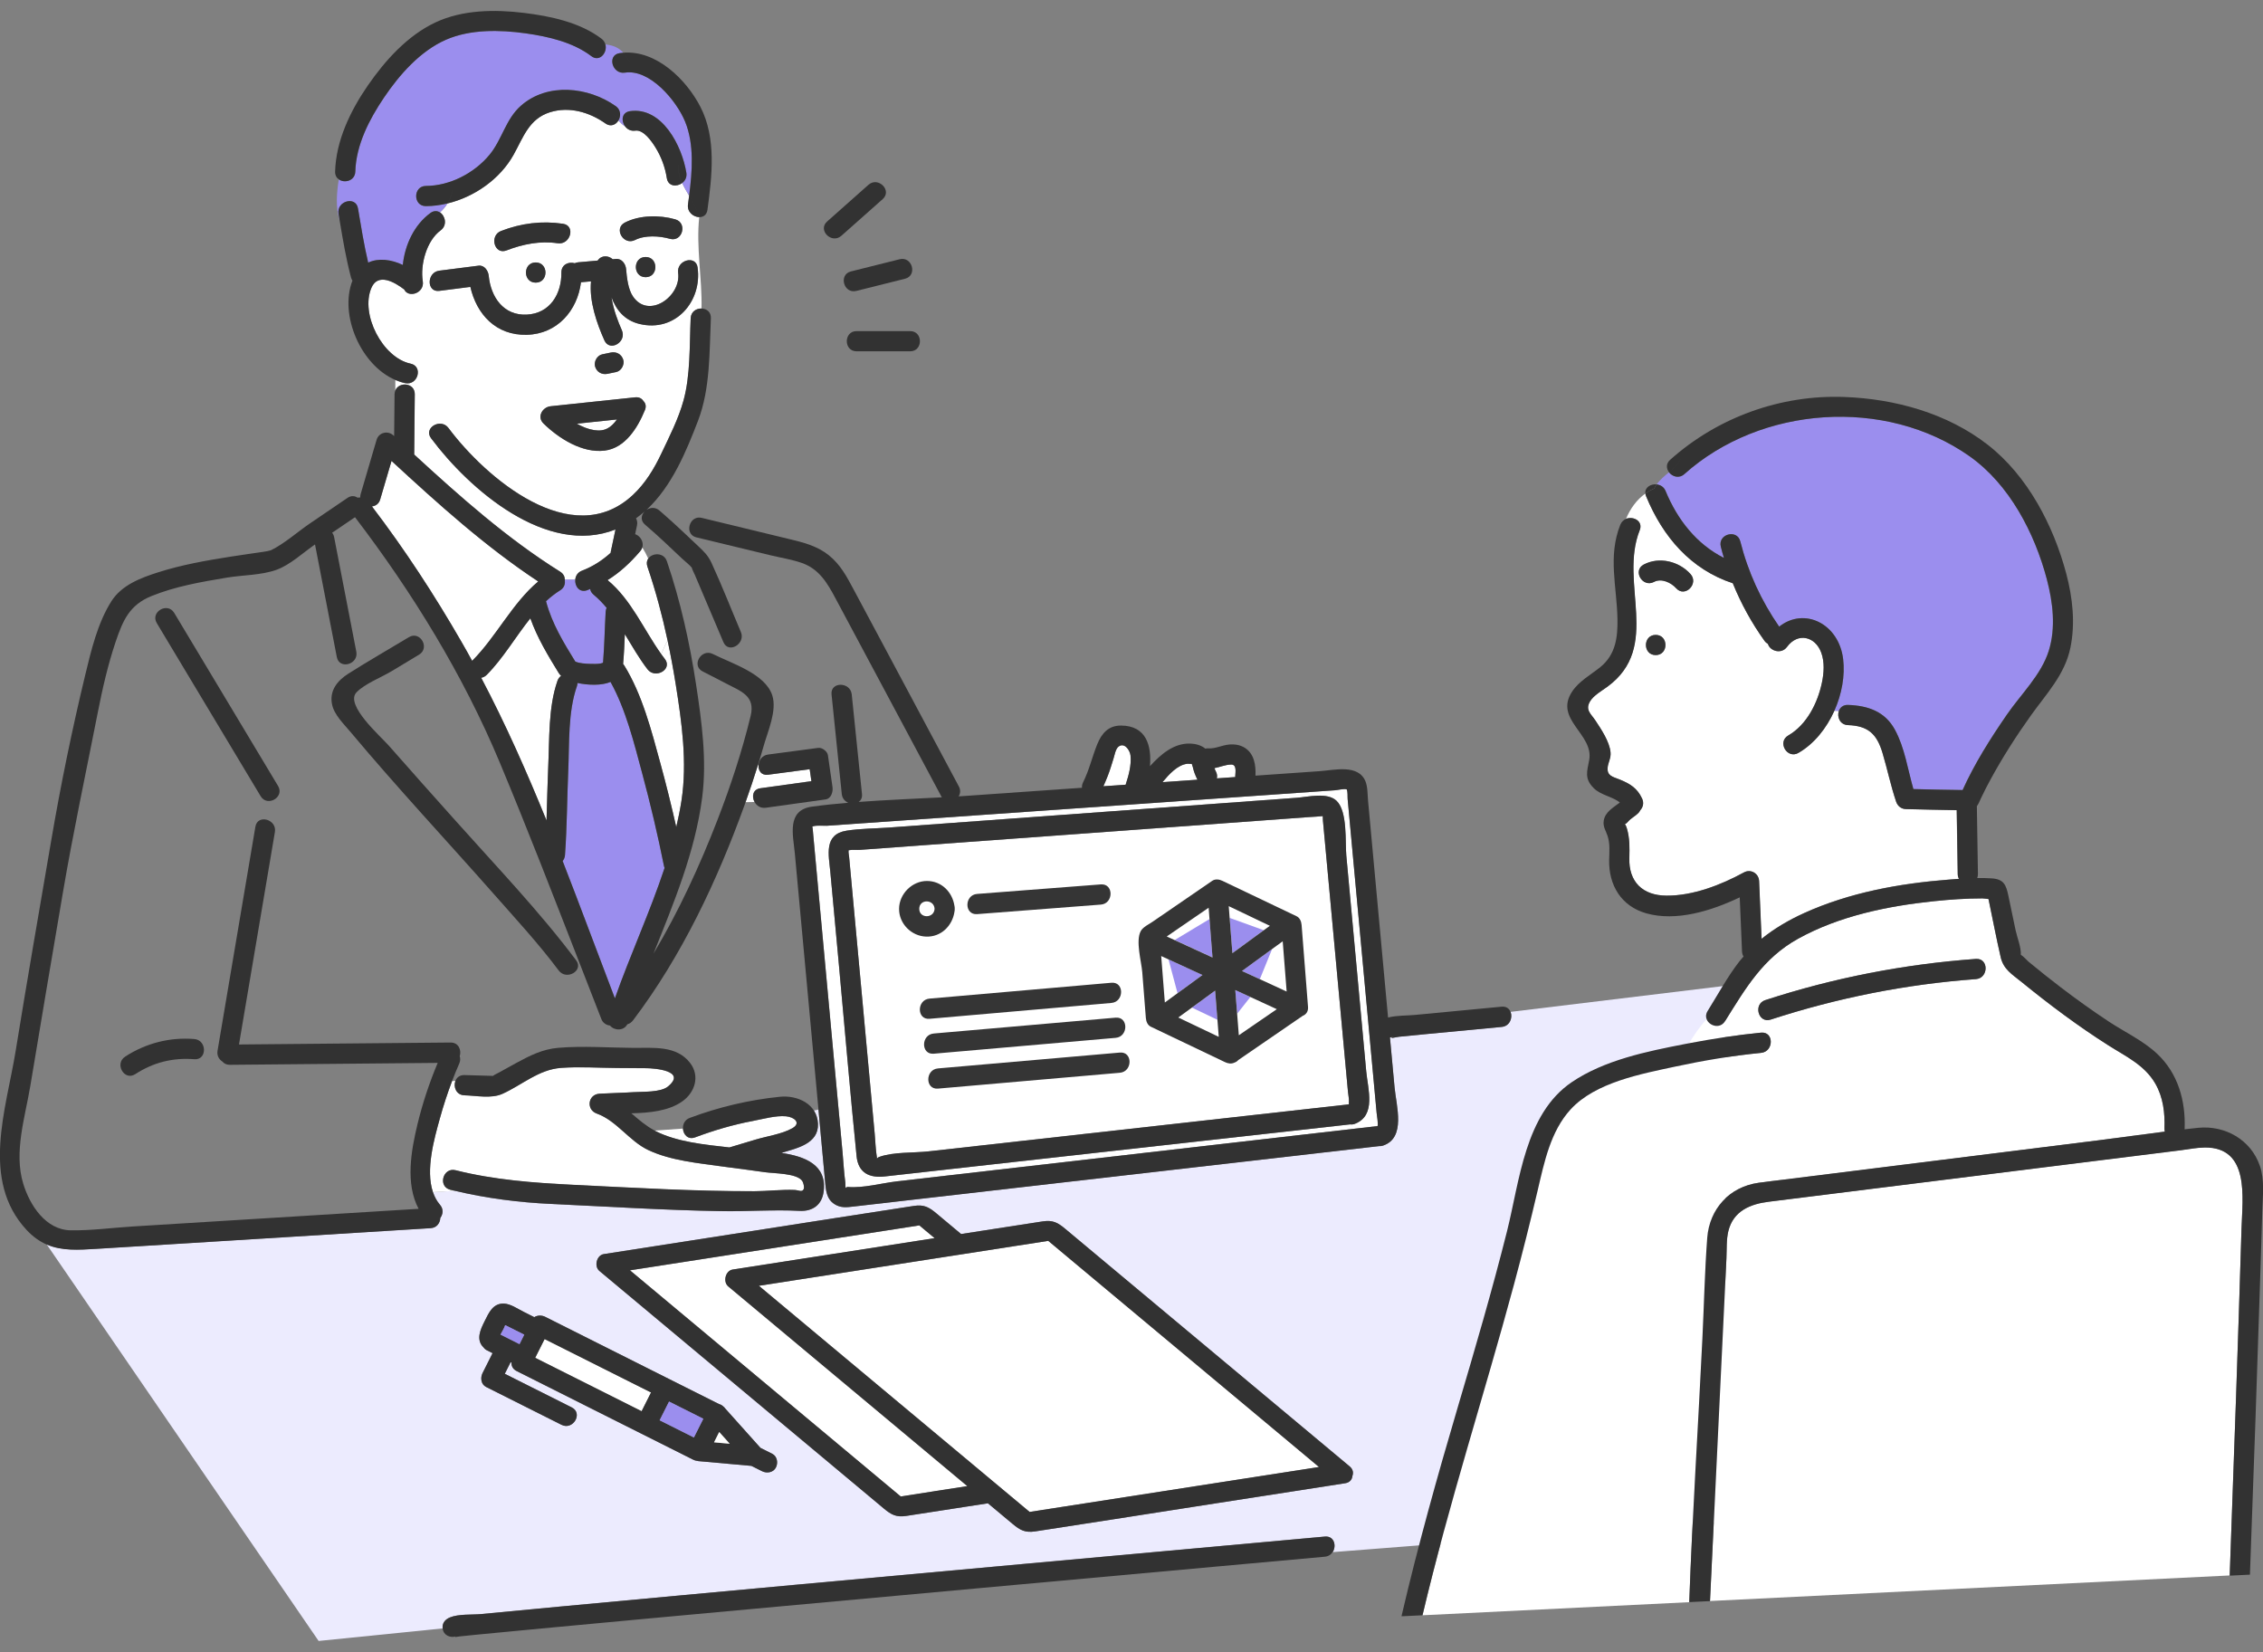 <svg width="200" height="146" viewBox="0 0 200 146" fill="none" xmlns="http://www.w3.org/2000/svg">
<rect x="0" y="0" width="200" height="146" fill="#808080" stroke="none"/>
<g clip-path="url(#clip0_3103_21799)">
<path d="M50.978 37.443C51.469 37.72 51.986 37.931 52.51 38.011C53.477 38.163 54.018 37.767 54.527 37.068C53.343 37.193 52.162 37.318 50.978 37.443Z" fill="white"/>
<path d="M43.553 95.099C43.25 95.135 43.369 95.269 43.553 95.099V95.099Z" fill="#9B8EEE"/>
<path d="M43.015 59.641C42.863 59.792 42.693 59.873 42.527 59.896C44.678 63.978 46.554 68.214 48.301 72.509C48.354 70.924 48.381 69.335 48.452 67.753C48.562 65.325 48.452 62.496 49.267 60.17C49.336 59.971 49.452 59.828 49.592 59.727C49.592 59.727 49.589 59.724 49.586 59.721C49.517 59.661 49.452 59.593 49.395 59.504C48.429 57.936 47.486 56.371 46.87 54.643C45.555 56.291 44.454 58.201 43.015 59.641Z" fill="white"/>
<path d="M53.108 58.784C53.12 58.763 53.135 58.745 53.147 58.724C53.132 58.742 53.12 58.763 53.108 58.784Z" fill="#9B8EEE"/>
<path d="M53.013 59.162C53.019 59.022 53.051 58.903 53.102 58.799C53.051 58.897 53.019 59.013 53.013 59.162Z" fill="#9B8EEE"/>
<path d="M64.361 113.692C63.873 113.284 64.111 112.299 64.754 112.201C69.261 111.502 73.767 110.803 78.271 110.101C79.714 109.878 81.157 109.652 82.599 109.426L81.249 108.298C80.261 108.453 79.271 108.605 78.283 108.759C70.748 109.928 63.21 111.101 55.675 112.27C56.261 112.76 56.85 113.251 57.436 113.742C64.825 119.915 72.215 126.084 79.604 132.257C80.591 132.102 81.582 131.95 82.57 131.796C83.542 131.644 84.518 131.492 85.491 131.344C85.482 131.338 85.476 131.332 85.467 131.323C78.432 125.448 71.397 119.57 64.361 113.695V113.692Z" fill="white"/>
<path d="M40.795 56.74C41.114 57.29 41.423 57.849 41.73 58.406C41.738 58.397 41.744 58.388 41.753 58.376C43.856 56.267 45.263 53.319 47.566 51.385C42.904 48.312 38.704 44.514 34.602 40.733C34.269 41.866 33.936 43 33.602 44.133C33.486 44.529 33.189 44.719 32.871 44.752C35.777 48.562 38.404 52.59 40.795 56.74Z" fill="white"/>
<path d="M50.987 60.646C50.187 62.933 50.327 65.724 50.222 68.112C50.112 70.596 50.112 73.089 49.934 75.567C49.919 75.784 49.842 75.96 49.726 76.094C51.302 80.136 52.804 84.209 54.345 88.233C55.708 84.372 57.445 80.603 58.736 76.709C58.718 76.662 58.7 76.611 58.688 76.558C58.132 73.797 57.487 71.051 56.755 68.335C56.032 65.649 55.324 62.737 53.959 60.271C53.173 60.607 51.983 60.562 51.04 60.363C51.04 60.453 51.026 60.548 50.99 60.649L50.987 60.646Z" fill="#9B8EEE"/>
<path d="M99.915 66.771C99.865 66.283 99.344 65.549 98.82 66.019C98.594 66.221 98.496 66.768 98.41 67.048C98.249 67.562 98.098 68.077 97.901 68.58C97.782 68.886 97.651 69.19 97.518 69.49C98.172 69.445 98.829 69.398 99.484 69.353C99.752 68.529 100.004 67.64 99.915 66.771Z" fill="white"/>
<path d="M107.456 68.175C107.572 68.392 107.59 68.6 107.545 68.791C107.852 68.77 108.158 68.749 108.465 68.725C108.7 68.707 108.938 68.692 109.173 68.675C109.173 68.651 109.167 68.627 109.17 68.603C109.187 68.228 109.321 67.556 108.801 67.568C108.292 67.58 107.828 67.791 107.331 67.886C107.367 67.984 107.406 68.083 107.456 68.175Z" fill="white"/>
<path d="M105.829 68.91C105.651 68.553 105.502 68.181 105.419 67.788C105.407 67.735 105.341 67.58 105.332 67.515C105.243 67.518 105.005 67.488 104.94 67.497C104.074 67.595 103.33 68.419 102.738 69.124C103.768 69.053 104.797 68.981 105.829 68.907V68.91Z" fill="white"/>
<path d="M57.21 45.014C57.21 45.014 57.198 45.005 57.192 45.002C57.171 45.023 57.151 45.044 57.13 45.061C57.153 45.044 57.183 45.029 57.21 45.014Z" fill="#9B8EEE"/>
<path d="M133.5 89.429C133.699 89.938 133.434 90.685 132.712 90.753C130.391 90.97 128.074 91.188 125.757 91.414C125.052 91.482 124.347 91.55 123.639 91.622C123.383 91.649 122.612 91.854 123.166 91.607C123.053 91.657 122.943 91.678 122.838 91.687C122.975 93.16 123.109 94.635 123.246 96.108C123.395 97.723 124.278 100.576 122.211 101.245C122.092 101.284 121.982 101.293 121.878 101.287C121.601 101.319 121.321 101.349 121.045 101.382C107.876 102.896 94.706 104.41 81.537 105.924C79.511 106.156 77.486 106.391 75.46 106.623C74.85 106.695 74.294 106.775 73.732 106.406C73.027 105.945 72.985 105.163 72.916 104.416C72.72 102.298 72.527 100.18 72.331 98.065L71.929 98.148C72.14 98.473 72.271 98.862 72.289 99.317C72.357 101.099 70.379 101.483 69.046 101.891C71.135 102.2 73.095 102.938 72.795 105.306C72.643 106.501 71.804 107.076 70.65 107.016C68.38 106.897 66.051 107.079 63.763 107.04C58.739 106.957 53.721 106.635 48.702 106.403C45.876 106.272 42.964 105.903 40.2 105.24L38.267 105.353C38.407 105.764 38.606 106.141 38.886 106.469C39.219 106.852 39.153 107.314 38.915 107.635C38.898 108.066 38.612 108.503 38.062 108.536C31.577 108.938 25.095 109.339 18.61 109.741C15.257 109.949 11.902 110.157 8.549 110.363C6.925 110.464 5.471 110.562 4.129 109.979L28.159 145.024L39.127 143.915C39.124 143.876 39.115 143.843 39.115 143.802C39.121 143.37 39.397 143.097 39.769 142.939C40.528 142.621 41.735 142.719 42.536 142.641C44.835 142.418 47.132 142.201 49.431 141.987C63.278 140.69 77.126 139.429 90.976 138.167C99.68 137.373 108.387 136.582 117.094 135.794C117.918 135.719 118.141 136.624 117.778 137.174L152.476 134.461V87.124L133.503 89.427L133.5 89.429ZM68.573 129.704C68.338 130.148 67.77 130.234 67.354 130.026C67.038 129.868 66.723 129.71 66.408 129.553C64.846 129.413 63.287 129.273 61.726 129.133C61.69 129.13 61.657 129.118 61.624 129.112C61.502 129.097 61.383 129.065 61.276 129.011C59.736 128.238 58.195 127.464 56.654 126.691C52.989 124.85 49.321 123.011 45.656 121.17C45.314 120.997 45.189 120.715 45.207 120.429C45.18 120.417 45.153 120.402 45.127 120.39C44.954 120.733 44.785 121.075 44.612 121.414C46.584 122.404 48.553 123.392 50.526 124.383C51.555 124.897 50.648 126.438 49.624 125.923C47.405 124.808 45.183 123.695 42.964 122.58C42.512 122.354 42.438 121.768 42.643 121.36C42.94 120.771 43.235 120.179 43.532 119.59C43.374 119.51 43.217 119.433 43.056 119.352C42.919 119.284 42.818 119.195 42.744 119.096C42.039 118.406 42.446 117.526 42.836 116.752C43.196 116.032 43.553 115.185 44.523 115.208C45.115 115.223 45.766 115.678 46.278 115.937C46.593 116.095 46.908 116.253 47.221 116.41C47.498 116.229 47.884 116.229 48.182 116.378C51.846 118.219 55.514 120.057 59.179 121.899C60.637 122.63 62.097 123.362 63.555 124.094C63.674 124.121 63.793 124.186 63.903 124.284C63.977 124.338 64.04 124.4 64.088 124.475C65.129 125.638 66.167 126.798 67.208 127.961C67.556 128.137 67.901 128.309 68.249 128.485C68.695 128.708 68.785 129.3 68.57 129.704H68.573ZM119.525 130.436C119.498 130.748 119.299 131.022 118.885 131.085C114.378 131.784 109.872 132.483 105.368 133.185C100.739 133.905 96.114 134.633 91.485 135.341C90.601 135.475 90.161 135.24 89.501 134.687L87.311 132.858C84.905 133.232 82.501 133.607 80.095 133.973C79.211 134.107 78.771 133.872 78.11 133.319C76.766 132.197 75.424 131.076 74.08 129.951C67.044 124.076 60.009 118.198 52.974 112.323C52.486 111.915 52.724 110.931 53.367 110.833C57.873 110.134 62.38 109.434 66.884 108.732C71.513 108.013 76.138 107.284 80.767 106.576C81.65 106.442 82.091 106.677 82.751 107.23L84.94 109.06C87.347 108.685 89.751 108.31 92.157 107.944C93.041 107.81 93.481 108.045 94.141 108.599C95.486 109.72 96.827 110.842 98.172 111.966C105.207 117.841 112.242 123.719 119.278 129.594C119.581 129.847 119.626 130.162 119.525 130.436Z" fill="#ECEBFE"/>
<path d="M56.573 48.721C55.681 49.762 54.771 50.6 53.694 51.267C53.7 51.273 53.709 51.276 53.715 51.282C55.797 53.007 56.889 55.637 58.441 57.811C58.641 57.389 58.775 56.978 59.004 56.615C58.531 54.402 57.948 52.21 57.216 50.068C57.121 49.785 57.165 49.547 57.29 49.366C57.139 49.024 56.96 48.697 56.764 48.381C56.728 48.497 56.666 48.61 56.573 48.721Z" fill="white"/>
<path d="M57.927 99.966C59.801 100.924 62.267 101.168 64.459 101.412C65.23 101.182 65.997 100.953 66.765 100.721C67.764 100.421 69.103 100.234 70.013 99.719C70.837 99.255 70.195 98.728 69.472 98.66C68.553 98.574 67.392 98.91 66.491 99.079C64.757 99.404 63.079 99.906 61.428 100.522C60.8 100.757 60.384 100.269 60.354 99.743L57.841 99.921C57.87 99.936 57.894 99.954 57.924 99.969L57.927 99.966Z" fill="white"/>
<path d="M70.909 104.383C70.448 103.684 68.407 103.717 67.607 103.601C66.595 103.455 65.578 103.327 64.567 103.19C64.51 103.19 64.456 103.182 64.403 103.17C64.242 103.149 64.079 103.128 63.918 103.104C61.752 102.801 59.298 102.587 57.302 101.647C55.612 100.852 54.503 99.05 52.739 98.416C51.784 98.074 51.957 96.723 52.977 96.664C53.979 96.604 54.988 96.593 55.99 96.527C56.782 96.474 58.385 96.563 59.033 96.027C60.735 94.623 57.814 94.415 57.136 94.409C56.267 94.4 55.398 94.397 54.533 94.391C52.897 94.379 51.216 94.263 49.583 94.382C47.599 94.528 46.147 95.891 44.401 96.676C43.419 97.116 42.107 96.834 41.045 96.804C40.316 96.783 40.052 96.054 40.248 95.534H39.956C39.54 96.625 39.177 97.744 38.868 98.865C38.383 100.617 37.592 103.384 38.264 105.359L40.197 105.246C40.061 105.213 39.924 105.184 39.79 105.151C38.674 104.871 39.15 103.149 40.263 103.428C43.675 104.288 47.197 104.547 50.695 104.72C56.014 104.981 61.333 105.294 66.661 105.282C67.839 105.282 69.058 105.124 70.233 105.172C70.575 105.187 70.909 105.407 71.034 105.085C71.096 104.928 71.007 104.535 70.909 104.386V104.383Z" fill="white"/>
<path d="M67.196 69.665C68.701 69.457 70.207 69.246 71.709 69.038C71.658 68.684 71.608 68.333 71.557 67.979C70.332 68.142 69.106 68.306 67.877 68.469C67.276 68.55 67 68.086 67.036 67.613L66.976 67.631C66.637 68.725 66.274 69.814 65.887 70.894L66.682 70.879C66.42 70.403 66.521 69.763 67.193 69.668L67.196 69.665Z" fill="white"/>
<path d="M58.76 58.242C59.462 59.153 57.909 60.042 57.219 59.144C56.481 58.183 55.865 57.103 55.22 56.044C55.184 56.922 55.146 57.799 55.068 58.677C55.104 58.718 55.14 58.763 55.172 58.813C56.77 61.413 57.573 64.57 58.37 67.485C58.879 69.344 59.34 71.215 59.765 73.095C59.947 72.322 60.105 71.542 60.226 70.754C60.75 67.372 60.253 63.832 59.718 60.479C59.513 59.188 59.275 57.897 59.001 56.618C58.772 56.981 58.641 57.389 58.439 57.814C58.543 57.96 58.65 58.105 58.76 58.245V58.242Z" fill="white"/>
<path d="M49.922 51.338C49.955 51.641 49.845 51.96 49.511 52.165C49.059 52.444 48.646 52.775 48.256 53.135C48.262 53.153 48.271 53.164 48.274 53.182C48.794 55.113 49.809 56.779 50.847 58.462C51.213 58.629 51.757 58.656 52.171 58.665C52.468 58.674 52.784 58.682 53.081 58.632C53.126 58.623 53.197 58.596 53.257 58.584C53.269 58.569 53.283 58.557 53.298 58.543C53.423 57.049 53.441 55.547 53.53 54.051C53.539 53.923 53.569 53.813 53.614 53.715C53.263 53.292 52.882 52.897 52.453 52.543C52.272 52.391 52.186 52.218 52.162 52.046C52.079 52.082 51.998 52.117 51.912 52.153C51.219 52.421 50.785 51.796 50.844 51.21H49.928C49.928 51.252 49.928 51.296 49.928 51.338H49.922Z" fill="#9B8EEE"/>
<path d="M61.797 19.19C61.285 19.181 60.711 18.741 60.803 18.072C60.839 17.819 60.872 17.56 60.905 17.298C60.687 16.932 60.47 16.563 60.292 16.171C59.819 16.531 59.051 16.48 58.935 15.745C58.781 14.767 58.444 13.85 57.918 13.008C57.603 12.506 56.88 11.438 56.148 11.545C55.752 11.601 55.44 11.426 55.247 11.167C55.026 11.03 54.836 10.843 54.658 10.647C54.432 11.027 53.977 11.245 53.509 10.914C52.099 9.918 50.315 9.388 48.61 9.921C46.748 10.504 46.248 12.137 45.391 13.678C44.202 15.811 41.95 17.402 39.546 17.982C39.362 18.286 39.133 18.544 38.88 18.773C39.356 19.077 39.555 19.919 38.939 20.368C37.699 21.275 37.128 23.405 37.366 24.869C37.532 25.901 36.101 26.386 35.724 25.589C35.724 25.589 35.721 25.589 35.718 25.586C34.864 24.928 33.403 24.098 32.826 25.443C31.824 27.772 33.808 31.624 36.289 32.145C37.413 32.38 36.934 34.102 35.813 33.867C35.512 33.805 35.221 33.71 34.938 33.588V34.519C35.245 33.707 36.672 33.811 36.661 34.84C36.643 36.616 36.628 38.392 36.61 40.168C40.667 43.898 44.844 47.605 49.511 50.523C49.794 50.698 49.916 50.954 49.925 51.213H50.841C50.874 50.892 51.055 50.579 51.433 50.434C52.435 50.047 53.239 49.514 53.968 48.857C53.971 48.824 53.971 48.794 53.979 48.762C54.119 48.104 54.256 47.45 54.396 46.792C48.319 49.187 41.492 43.279 38.094 38.725C37.407 37.803 38.957 36.913 39.635 37.824C42.91 42.211 50.553 48.777 55.94 43.734C57.043 42.699 57.811 41.423 58.453 40.07C59.17 38.556 59.956 37.023 60.405 35.405C61.029 33.153 60.934 30.476 61.041 28.12C61.068 27.534 61.544 27.252 61.999 27.263C62.059 24.589 61.511 21.84 61.797 19.193V19.19ZM55.229 19.669C56.538 19.003 58.287 18.988 59.682 19.383C60.786 19.696 60.316 21.418 59.209 21.106C58.293 20.847 57.005 20.767 56.133 21.21C55.11 21.73 54.209 20.189 55.232 19.669H55.229ZM57.061 24.497C55.91 24.497 55.913 22.712 57.061 22.712C58.209 22.712 58.209 24.497 57.061 24.497ZM44.288 20.413C46.055 19.731 47.887 19.496 49.764 19.779C50.898 19.948 50.413 21.668 49.288 21.501C47.741 21.269 46.206 21.579 44.761 22.135C43.687 22.549 43.226 20.823 44.288 20.413ZM47.346 24.979C46.195 24.979 46.197 23.194 47.346 23.194C48.494 23.194 48.494 24.979 47.346 24.979ZM56.996 36.244C56.359 37.8 55.256 39.6 53.438 39.823C51.463 40.067 49.389 38.752 48.033 37.428C47.435 36.845 47.935 35.982 48.664 35.905C51.153 35.643 53.646 35.379 56.136 35.117C56.487 35.081 56.725 35.224 56.862 35.441C57.052 35.628 57.139 35.905 56.999 36.247L56.996 36.244ZM53.221 31.315C53.474 31.261 53.727 31.211 53.977 31.157C54.467 31.056 54.916 31.297 55.074 31.782C55.217 32.219 54.907 32.785 54.449 32.88C54.197 32.933 53.944 32.984 53.691 33.037C53.2 33.139 52.751 32.898 52.593 32.413C52.45 31.975 52.76 31.41 53.218 31.315H53.221ZM56.514 28.629C55.19 28.308 54.461 27.391 54.045 26.276C54.209 27.37 54.643 28.477 54.958 29.182C55.422 30.223 53.884 31.131 53.417 30.083C52.742 28.572 52.061 26.624 52.233 24.863C51.939 24.89 51.644 24.916 51.347 24.943C51.037 27.43 49.264 29.518 46.56 29.587C43.824 29.655 42.122 27.769 41.569 25.354C40.653 25.47 39.739 25.586 38.823 25.705C37.684 25.85 37.699 24.063 38.823 23.92C39.983 23.771 41.141 23.625 42.301 23.477C42.815 23.411 43.151 23.938 43.193 24.369C43.377 26.255 44.502 27.903 46.56 27.802C48.613 27.701 49.639 25.966 49.615 24.078C49.607 23.369 50.276 23.102 50.797 23.262C50.889 23.221 50.99 23.188 51.106 23.179C51.677 23.128 52.248 23.078 52.819 23.027C53.161 22.516 53.78 22.578 54.152 22.908C54.247 22.899 54.342 22.89 54.441 22.882C54.955 22.837 55.294 23.328 55.333 23.774C55.398 24.527 55.505 25.55 55.934 26.186C57.317 28.251 60.22 26.186 59.932 24.113C59.774 22.989 61.497 22.507 61.654 23.637C62.074 26.645 59.679 29.396 56.517 28.626L56.514 28.629Z" fill="white"/>
<path d="M31.639 18.419C31.91 20.014 32.166 21.629 32.538 23.212C33.451 22.783 34.581 22.932 35.599 23.417C35.786 21.635 36.604 19.874 38.038 18.827C38.344 18.604 38.645 18.625 38.88 18.773C39.133 18.544 39.359 18.286 39.546 17.982C38.918 18.134 38.279 18.217 37.642 18.22C36.491 18.226 36.494 16.441 37.642 16.435C39.751 16.426 41.917 15.308 43.264 13.678C44.377 12.33 44.686 10.533 46.04 9.344C48.387 7.276 51.998 7.672 54.411 9.376C54.881 9.706 54.887 10.263 54.658 10.649C54.836 10.849 55.027 11.033 55.247 11.17C54.887 10.694 54.94 9.933 55.675 9.825C58.519 9.412 60.289 12.919 60.661 15.272C60.723 15.665 60.551 15.977 60.295 16.174C60.47 16.566 60.69 16.935 60.908 17.301C61.181 15.156 61.372 12.761 60.554 10.759C59.783 8.874 57.418 6.083 55.232 6.422C54.107 6.598 53.626 4.875 54.759 4.7C54.872 4.682 54.985 4.67 55.095 4.661C54.711 4.242 54.229 3.998 53.512 3.932C53.703 4.655 52.995 5.518 52.269 4.965C50.645 3.727 48.458 3.227 46.471 2.948C44.193 2.627 41.584 2.573 39.433 3.507C37.151 4.501 35.301 6.607 33.939 8.627C32.642 10.545 31.476 12.8 31.407 15.162C31.383 15.992 30.449 16.218 29.941 15.849C29.753 17.075 29.643 18.303 30.027 19.529C29.991 19.318 29.956 19.107 29.92 18.895C29.73 17.771 31.449 17.292 31.642 18.419H31.639Z" fill="#9B8EEE"/>
<path d="M116.255 137.299L117.775 137.18C118.138 136.63 117.915 135.725 117.091 135.8C108.384 136.588 99.68 137.382 90.973 138.174C77.123 139.438 63.275 140.696 49.428 141.993C47.129 142.207 44.829 142.424 42.533 142.648C41.732 142.725 40.528 142.63 39.766 142.945C39.391 143.103 39.115 143.376 39.112 143.805C39.112 143.846 39.121 143.879 39.124 143.918C39.186 144.528 39.784 144.766 40.269 144.626C40.26 144.638 40.248 144.653 40.239 144.664C40.07 144.736 40.296 144.655 40.614 144.623C41.141 144.569 41.67 144.516 42.197 144.462C44.085 144.278 45.977 144.099 47.866 143.921C53.997 143.344 60.128 142.778 66.259 142.216C80.026 140.949 93.793 139.697 107.56 138.444C110.734 138.156 113.911 137.867 117.085 137.579C117.404 137.549 117.63 137.388 117.769 137.174L116.249 137.293L116.255 137.299Z" fill="#323232"/>
<path d="M53.697 33.038C53.95 32.984 54.203 32.933 54.455 32.88C54.913 32.785 55.22 32.219 55.08 31.782C54.922 31.297 54.473 31.056 53.982 31.157C53.73 31.211 53.477 31.262 53.227 31.315C52.769 31.41 52.462 31.976 52.602 32.413C52.76 32.898 53.209 33.139 53.7 33.038H53.697Z" fill="#323232"/>
<path d="M56.127 21.21C56.999 20.764 58.287 20.844 59.203 21.106C60.31 21.418 60.783 19.699 59.676 19.384C58.281 18.988 56.532 19 55.223 19.669C54.2 20.193 55.101 21.731 56.124 21.21H56.127Z" fill="#323232"/>
<path d="M57.058 24.497C58.206 24.497 58.209 22.712 57.058 22.712C55.907 22.712 55.907 24.497 57.058 24.497Z" fill="#323232"/>
<path d="M49.761 19.776C47.887 19.497 46.052 19.729 44.285 20.41C43.223 20.817 43.684 22.546 44.758 22.132C46.203 21.576 47.735 21.266 49.285 21.498C50.41 21.665 50.895 19.946 49.761 19.776Z" fill="#323232"/>
<path d="M47.346 23.194C46.198 23.194 46.195 24.979 47.346 24.979C48.497 24.979 48.497 23.194 47.346 23.194Z" fill="#323232"/>
<path d="M48.033 37.428C49.389 38.752 51.463 40.067 53.438 39.823C55.256 39.6 56.359 37.8 56.996 36.244C57.136 35.902 57.052 35.626 56.859 35.438C56.725 35.221 56.484 35.078 56.133 35.114C53.643 35.376 51.151 35.64 48.661 35.902C47.932 35.98 47.432 36.842 48.03 37.425L48.033 37.428ZM52.51 38.014C51.986 37.934 51.469 37.723 50.978 37.446C52.162 37.321 53.343 37.196 54.527 37.071C54.018 37.77 53.477 38.166 52.51 38.014Z" fill="#323232"/>
<path d="M11.054 93.389C10.096 94.013 10.989 95.56 11.955 94.93C13.547 93.894 15.278 93.46 17.17 93.612C18.315 93.704 18.309 91.919 17.17 91.827C14.998 91.651 12.88 92.199 11.054 93.386V93.389Z" fill="#323232"/>
<path d="M68.255 61.464C67.639 59.536 64.659 58.635 63.002 57.799C61.978 57.282 61.074 58.822 62.1 59.34C62.788 59.688 63.475 60.039 64.156 60.399C65.495 61.101 66.774 61.491 66.339 63.279C65.578 66.405 64.57 69.472 63.406 72.471C61.839 76.519 59.991 80.532 57.751 84.286C59.554 79.779 61.437 75.287 62.059 70.46C62.484 67.161 62.014 63.772 61.52 60.506C60.958 56.812 60.143 53.138 58.938 49.598C58.569 48.518 56.844 48.982 57.216 50.074C57.945 52.215 58.528 54.408 59.004 56.621C59.277 57.903 59.515 59.191 59.721 60.482C60.256 63.835 60.75 67.375 60.229 70.757C60.107 71.545 59.95 72.325 59.768 73.098C59.343 71.218 58.882 69.344 58.373 67.488C57.576 64.573 56.773 61.416 55.175 58.816C55.143 58.766 55.107 58.721 55.071 58.68C55.148 57.805 55.187 56.928 55.223 56.047C55.868 57.106 56.484 58.186 57.222 59.147C57.912 60.045 59.465 59.156 58.763 58.245C58.653 58.102 58.549 57.96 58.441 57.814C58.358 57.992 58.263 58.171 58.141 58.352C58.26 58.171 58.355 57.992 58.441 57.814C56.886 55.636 55.797 53.01 53.715 51.284C53.709 51.279 53.7 51.276 53.694 51.27C54.771 50.603 55.681 49.764 56.573 48.723C57.07 48.143 56.675 47.388 56.133 47.209C56.187 46.95 56.243 46.688 56.297 46.43C56.347 46.189 56.306 45.98 56.208 45.808C56.469 45.621 56.722 45.421 56.963 45.21C56.666 45.525 56.582 46.007 57.011 46.37C58.15 47.337 59.23 48.378 60.316 49.401C60.574 49.645 60.916 49.895 61.154 50.181C61.086 50.142 61.369 50.713 61.416 50.82C62.255 52.799 63.097 54.777 63.936 56.755C64.382 57.808 65.92 56.901 65.477 55.854C64.614 53.822 63.808 51.757 62.886 49.755C62.579 49.089 62.222 48.75 61.675 48.235C60.69 47.304 59.706 46.364 58.685 45.472C58.549 45.353 58.412 45.228 58.272 45.112C57.927 44.82 57.519 44.844 57.21 45.02C57.183 45.035 57.156 45.049 57.13 45.067C57.151 45.046 57.171 45.026 57.192 45.008C57.014 44.88 56.832 44.764 56.654 44.672C56.832 44.761 57.014 44.88 57.192 45.008C59.382 42.952 60.646 39.909 61.693 37.178C62.779 34.346 62.692 31.131 62.826 28.123C62.85 27.561 62.437 27.275 61.999 27.267C61.981 28.12 61.901 28.968 61.711 29.798C61.904 28.965 61.981 28.12 61.999 27.267C61.544 27.255 61.068 27.54 61.041 28.123C60.934 30.479 61.029 33.156 60.405 35.408C59.956 37.029 59.17 38.559 58.453 40.073C57.811 41.429 57.043 42.705 55.94 43.737C50.553 48.783 42.91 42.215 39.635 37.827C38.957 36.916 37.407 37.806 38.094 38.728C41.495 43.285 48.319 49.19 54.396 46.796C54.256 47.453 54.119 48.107 53.979 48.765C53.974 48.798 53.974 48.827 53.968 48.86C53.236 49.517 52.436 50.053 51.433 50.437C51.055 50.582 50.874 50.892 50.841 51.216C50.779 51.802 51.213 52.427 51.909 52.159C51.995 52.126 52.076 52.088 52.159 52.052C52.18 52.224 52.269 52.397 52.45 52.549C52.876 52.903 53.257 53.298 53.611 53.721C53.566 53.819 53.533 53.932 53.527 54.057C53.438 55.553 53.42 57.055 53.295 58.549C53.28 58.561 53.269 58.575 53.254 58.59C53.194 58.602 53.123 58.632 53.078 58.638C52.784 58.688 52.468 58.68 52.168 58.671C51.754 58.659 51.21 58.632 50.844 58.468C49.806 56.785 48.788 55.119 48.271 53.188C48.265 53.17 48.259 53.156 48.253 53.141C48.643 52.781 49.056 52.453 49.508 52.171C49.842 51.963 49.955 51.647 49.919 51.344C49.922 51.302 49.925 51.258 49.919 51.216C49.907 50.957 49.788 50.704 49.505 50.526C44.838 47.608 40.664 43.901 36.604 40.171C36.622 38.395 36.637 36.619 36.655 34.843C36.663 33.814 35.239 33.71 34.932 34.522C34.897 34.617 34.873 34.721 34.87 34.843C34.858 36.075 34.846 37.309 34.834 38.541C34.813 38.52 34.792 38.502 34.772 38.481C34.278 38.026 33.475 38.214 33.281 38.874C32.811 40.471 32.344 42.069 31.874 43.666C31.841 43.773 31.836 43.874 31.838 43.97C31.758 43.967 31.678 43.97 31.601 43.984C31.36 43.818 31.044 43.779 30.717 43.999C29.602 44.758 28.486 45.514 27.373 46.272C26.276 47.019 25.128 48.057 23.923 48.64C23.941 48.622 23.741 48.688 23.631 48.708C23.378 48.756 23.123 48.792 22.867 48.827C22.019 48.955 21.168 49.071 20.32 49.205C18.193 49.541 16.052 49.919 13.996 50.574C12.434 51.07 10.745 51.707 9.834 53.153C8.621 55.077 8.053 57.496 7.526 59.679C6.366 64.489 5.36 69.4 4.528 74.273C3.466 80.475 2.392 86.66 1.386 92.868C0.55 98.029 -1.725 104.306 2.344 108.694C2.918 109.312 3.51 109.72 4.126 109.988C5.468 110.568 6.922 110.47 8.546 110.371C11.899 110.163 15.254 109.955 18.607 109.75C25.092 109.348 31.574 108.947 38.059 108.545C38.612 108.512 38.895 108.075 38.912 107.644C39.15 107.322 39.216 106.861 38.883 106.478C38.6 106.15 38.404 105.773 38.264 105.362C37.592 103.387 38.383 100.62 38.868 98.868C39.177 97.747 39.54 96.631 39.957 95.537C40.156 95.016 40.361 94.501 40.587 93.996C40.691 93.764 40.691 93.537 40.629 93.338C40.801 92.815 40.534 92.127 39.82 92.136C33.588 92.193 27.353 92.252 21.121 92.309C22.18 86.05 23.236 79.791 24.295 73.532C24.485 72.408 22.766 71.926 22.572 73.059C21.457 79.66 20.341 86.261 19.226 92.865C19.154 93.296 19.363 93.633 19.657 93.82C19.8 93.993 20.017 94.109 20.311 94.106C26.436 94.049 32.558 93.993 38.683 93.936C37.949 95.685 37.345 97.503 36.901 99.338C36.336 101.67 35.81 104.612 36.997 106.832C32.234 107.126 27.475 107.421 22.712 107.715C19.05 107.941 15.391 108.167 11.729 108.393C9.921 108.506 8.056 108.762 6.241 108.732C4.043 108.697 2.636 106.519 2.056 104.621C1.199 101.834 2.225 98.722 2.686 95.935C3.623 90.265 4.587 84.61 5.548 78.947C6.458 73.586 7.594 68.297 8.642 62.969C9.055 60.857 9.54 58.742 10.227 56.701C10.873 54.789 11.465 53.462 13.383 52.68C15.498 51.82 17.825 51.418 20.067 51.047C21.454 50.817 23.117 50.838 24.443 50.356C25.642 49.922 26.793 48.842 27.84 48.116C28.483 51.436 29.126 54.756 29.768 58.073C29.985 59.2 31.708 58.721 31.491 57.597C30.836 54.221 30.182 50.847 29.53 47.471C29.497 47.31 29.435 47.182 29.352 47.084C30.027 46.626 30.699 46.168 31.375 45.71C36.44 52.343 40.95 59.679 44.166 67.384C46.614 73.247 48.904 79.175 51.213 85.095C51.858 86.746 52.501 88.394 53.141 90.048C53.283 90.42 53.593 90.601 53.911 90.637C54.271 91.083 55.116 91.14 55.44 90.527C55.624 90.477 55.8 90.369 55.94 90.185C60.262 84.482 63.395 77.819 65.816 71.114C65.843 71.04 65.867 70.968 65.893 70.894C66.28 69.814 66.643 68.725 66.982 67.631C67.157 67.065 67.33 66.497 67.491 65.926C67.854 64.638 68.683 62.806 68.255 61.467V61.464ZM53.102 58.799C53.051 58.903 53.019 59.025 53.013 59.161C53.019 59.013 53.051 58.894 53.102 58.799ZM41.73 58.409C41.423 57.85 41.114 57.293 40.795 56.743C38.404 52.593 35.777 48.566 32.871 44.755C33.189 44.722 33.486 44.532 33.602 44.136C33.936 43.003 34.269 41.869 34.602 40.736C38.704 44.517 42.904 48.316 47.566 51.389C45.267 53.322 43.859 56.27 41.753 58.379C41.744 58.388 41.738 58.397 41.73 58.409ZM49.267 60.173C48.452 62.496 48.565 65.328 48.452 67.755C48.381 69.338 48.351 70.927 48.301 72.512C46.554 68.214 44.678 63.981 42.527 59.899C42.693 59.876 42.863 59.795 43.015 59.643C44.451 58.204 45.552 56.294 46.87 54.646C47.486 56.374 48.429 57.939 49.395 59.507C49.452 59.596 49.517 59.664 49.586 59.724C49.586 59.724 49.589 59.727 49.592 59.73C49.452 59.828 49.336 59.974 49.267 60.173ZM54.345 88.234C52.804 84.209 51.302 80.139 49.726 76.094C49.839 75.96 49.919 75.784 49.934 75.567C50.115 73.089 50.115 70.593 50.222 68.112C50.327 65.724 50.187 62.934 50.987 60.646C51.023 60.545 51.035 60.45 51.037 60.36C51.98 60.56 53.17 60.601 53.956 60.268C55.321 62.734 56.029 65.646 56.752 68.333C57.484 71.052 58.132 73.794 58.685 76.555C58.697 76.611 58.715 76.659 58.733 76.707C57.445 80.6 55.705 84.369 54.342 88.231L54.345 88.234Z" fill="#323232"/>
<path d="M24.577 69.466C21.516 64.367 18.455 59.266 15.397 54.167C14.808 53.182 13.264 54.081 13.856 55.068C16.917 60.167 19.978 65.269 23.036 70.367C23.625 71.352 25.169 70.454 24.577 69.466Z" fill="#323232"/>
<path d="M73.574 69.555C73.44 68.621 73.306 67.684 73.172 66.75C73.125 66.408 72.661 66.048 72.313 66.096C70.834 66.292 69.359 66.488 67.88 66.685C67.351 66.756 67.071 67.187 67.038 67.613C67.003 68.089 67.276 68.55 67.88 68.469C69.106 68.306 70.332 68.142 71.56 67.979C71.611 68.333 71.661 68.684 71.712 69.038C70.207 69.246 68.701 69.457 67.199 69.665C66.527 69.757 66.426 70.4 66.687 70.876C66.866 71.203 67.214 71.45 67.672 71.388C69.43 71.144 71.191 70.897 72.949 70.653C73.467 70.582 73.633 69.978 73.574 69.555Z" fill="#323232"/>
<path d="M69.049 101.893C70.382 101.486 72.36 101.102 72.292 99.32C72.224 97.559 70.465 96.777 68.948 96.928C66.206 97.202 63.54 97.836 60.961 98.797C60.515 98.963 60.34 99.359 60.36 99.737C60.39 100.263 60.806 100.751 61.434 100.516C63.085 99.9 64.766 99.4 66.497 99.073C67.398 98.904 68.556 98.568 69.478 98.654C70.198 98.722 70.843 99.249 70.019 99.713C69.106 100.228 67.767 100.415 66.771 100.715C66.003 100.947 65.233 101.176 64.465 101.406C62.27 101.162 59.807 100.915 57.933 99.96C57.903 99.945 57.879 99.927 57.85 99.912C57.091 99.508 56.446 98.948 55.8 98.392C57.43 98.353 59.099 98.184 60.298 97.339C61.428 96.545 61.874 95.093 60.994 93.945C59.792 92.374 57.734 92.621 55.981 92.609C53.789 92.594 51.534 92.419 49.348 92.603C47.965 92.719 46.864 93.273 45.665 93.921C45.136 94.207 44.609 94.501 44.083 94.796C43.943 94.873 43.702 94.974 43.571 95.084C42.729 95.055 41.887 95.037 41.045 95.013C40.626 95.001 40.364 95.23 40.248 95.527C40.049 96.048 40.314 96.777 41.045 96.798C42.107 96.827 43.419 97.11 44.401 96.67C46.147 95.884 47.602 94.522 49.583 94.376C51.216 94.254 52.894 94.373 54.533 94.385C55.401 94.391 56.27 94.397 57.136 94.403C57.814 94.409 60.735 94.617 59.033 96.021C58.385 96.557 56.782 96.468 55.99 96.521C54.988 96.587 53.98 96.598 52.977 96.658C51.957 96.72 51.784 98.068 52.739 98.41C54.503 99.044 55.613 100.846 57.302 101.641C59.301 102.581 61.752 102.795 63.918 103.098C64.079 103.122 64.242 103.143 64.403 103.164C64.454 103.175 64.51 103.184 64.567 103.184C65.581 103.321 66.595 103.449 67.607 103.595C68.407 103.711 70.448 103.678 70.909 104.377C71.007 104.526 71.096 104.916 71.034 105.076C70.909 105.398 70.573 105.177 70.233 105.163C69.061 105.115 67.842 105.27 66.661 105.273C61.333 105.285 56.014 104.969 50.695 104.71C47.197 104.538 43.675 104.279 40.263 103.419C39.148 103.14 38.675 104.859 39.79 105.142C39.924 105.174 40.064 105.204 40.198 105.237C42.958 105.9 45.873 106.269 48.699 106.4C53.718 106.632 58.736 106.953 63.76 107.037C66.048 107.075 68.377 106.891 70.647 107.013C71.804 107.075 72.64 106.498 72.792 105.302C73.092 102.935 71.132 102.197 69.043 101.887L69.049 101.893ZM43.556 95.102C43.253 95.138 43.372 95.272 43.556 95.102V95.102Z" fill="#323232"/>
<path d="M79.265 104.404C82.257 104.059 85.25 103.717 88.242 103.372C99.41 102.087 110.577 100.805 121.741 99.52C121.839 99.451 121.681 98.514 121.669 98.369C121.066 91.842 120.465 85.313 119.861 78.786C119.611 76.067 119.358 73.348 119.108 70.629C119.087 70.397 119.129 69.987 119.028 69.776C119.028 69.77 119.028 69.77 119.022 69.764C118.763 69.689 118.237 69.826 117.99 69.844C105.258 70.733 92.523 71.623 79.791 72.512C77.56 72.667 75.329 72.825 73.098 72.979C72.875 72.994 71.953 72.914 71.78 73.072C71.825 73.033 71.858 73.58 71.876 73.782C72.441 79.907 73.006 86.029 73.571 92.154C73.871 95.394 74.169 98.63 74.469 101.87C74.55 102.747 74.591 103.637 74.713 104.509C74.722 104.565 74.713 104.865 74.74 105.002C74.761 104.946 74.883 104.898 74.945 104.904C76.299 105.02 77.929 104.562 79.271 104.407L79.265 104.404ZM74.169 85.595C73.907 82.748 73.642 79.901 73.381 77.058C73.244 75.57 72.771 73.729 74.832 73.411C76.055 73.22 77.34 73.226 78.572 73.137C81.284 72.938 83.998 72.741 86.707 72.542C93.531 72.045 100.356 71.546 107.18 71.049C109.655 70.867 112.127 70.689 114.602 70.507C115.598 70.436 117.3 69.996 118.118 70.772C119.108 71.715 118.873 74.395 118.983 75.615C119.278 78.816 119.575 82.02 119.87 85.22C120.161 88.368 120.453 91.518 120.741 94.665C120.887 96.257 121.643 98.574 119.754 99.315C119.596 99.377 119.453 99.389 119.325 99.368C119.108 99.392 118.891 99.416 118.674 99.442C107.087 100.74 95.501 102.034 83.914 103.331C82.01 103.545 80.109 103.756 78.206 103.97C76.858 104.122 75.85 103.685 75.698 102.167C75.142 96.649 74.678 91.116 74.166 85.595H74.169Z" fill="white"/>
<path d="M77.495 102.271C77.507 102.343 77.507 102.381 77.507 102.408C77.522 102.367 77.572 102.292 77.721 102.242C78.976 101.795 80.743 101.903 82.058 101.757C84.753 101.456 87.451 101.153 90.146 100.852C99.835 99.77 109.524 98.684 119.212 97.601C119.203 97.577 119.203 97.521 119.212 97.396C119.236 97.116 119.156 96.795 119.132 96.515C118.6 90.735 118.064 84.956 117.532 79.176C117.326 76.954 117.121 74.734 116.916 72.512C116.907 72.411 116.913 72.262 116.901 72.126C116.505 72.173 116.101 72.185 115.702 72.212C104.413 73.036 93.124 73.86 81.835 74.684C79.883 74.826 77.932 74.969 75.984 75.112C75.751 75.13 75.279 75.079 74.993 75.148C74.993 75.16 74.996 75.166 74.993 75.183C74.975 75.359 75.029 75.573 75.044 75.746C75.543 81.169 76.046 86.592 76.546 92.014C76.799 94.748 77.052 97.485 77.304 100.219C77.367 100.897 77.379 101.602 77.495 102.274V102.271Z" fill="white"/>
<path d="M75.701 102.167C75.853 103.685 76.861 104.122 78.209 103.97C80.112 103.756 82.013 103.545 83.917 103.331C95.504 102.034 107.09 100.74 118.677 99.443C118.894 99.419 119.111 99.395 119.328 99.368C119.456 99.389 119.599 99.377 119.757 99.315C121.646 98.571 120.893 96.257 120.744 94.665C120.453 91.518 120.161 88.368 119.873 85.22C119.578 82.02 119.281 78.816 118.986 75.615C118.873 74.395 119.111 71.715 118.121 70.772C117.305 69.993 115.601 70.433 114.604 70.507C112.129 70.689 109.657 70.867 107.182 71.049C100.358 71.546 93.534 72.045 86.71 72.542C83.997 72.741 81.284 72.938 78.575 73.137C77.343 73.226 76.055 73.22 74.835 73.411C72.774 73.732 73.247 75.57 73.384 77.058C73.645 79.904 73.91 82.751 74.172 85.595C74.681 91.119 75.145 96.649 75.704 102.167H75.701ZM76.549 92.012C76.049 86.589 75.546 81.166 75.046 75.743C75.032 75.567 74.975 75.353 74.996 75.181C74.996 75.166 74.996 75.157 74.996 75.145C75.284 75.077 75.754 75.127 75.987 75.109C77.938 74.966 79.889 74.824 81.838 74.681C93.127 73.857 104.416 73.033 115.705 72.209C116.104 72.179 116.508 72.17 116.904 72.123C116.913 72.26 116.91 72.411 116.919 72.509C117.124 74.731 117.329 76.951 117.535 79.173C118.067 84.953 118.602 90.733 119.135 96.513C119.162 96.789 119.239 97.113 119.215 97.393C119.206 97.518 119.206 97.574 119.215 97.598C109.527 98.681 99.838 99.764 90.149 100.85C87.454 101.15 84.756 101.453 82.061 101.754C80.746 101.9 78.979 101.793 77.724 102.239C77.575 102.292 77.524 102.364 77.51 102.405C77.51 102.379 77.51 102.34 77.498 102.269C77.385 101.596 77.37 100.891 77.307 100.213C77.054 97.479 76.802 94.743 76.549 92.009V92.012Z" fill="#323232"/>
<path d="M74.359 20.838C75.576 19.758 76.796 18.675 78.012 17.596C78.872 16.831 77.608 15.573 76.751 16.334C75.534 17.414 74.315 18.497 73.098 19.577C72.238 20.341 73.502 21.599 74.359 20.838Z" fill="#323232"/>
<path d="M75.68 25.711C77.117 25.351 78.554 24.994 79.987 24.634C81.1 24.354 80.63 22.635 79.511 22.911C78.075 23.271 76.638 23.628 75.204 23.988C74.092 24.268 74.562 25.987 75.677 25.711H75.68Z" fill="#323232"/>
<path d="M75.701 29.263C74.553 29.263 74.55 31.047 75.701 31.047H80.44C81.588 31.047 81.591 29.263 80.44 29.263H75.701Z" fill="#323232"/>
<path d="M133.5 89.429C133.387 89.141 133.125 88.93 132.712 88.968C130.168 89.206 127.625 89.444 125.081 89.694C124.356 89.766 123.433 89.73 122.675 89.929C122.538 88.436 122.398 86.939 122.261 85.446C121.925 81.796 121.586 78.143 121.25 74.493C121.134 73.247 121.021 71.997 120.905 70.751C120.857 70.225 120.881 69.558 120.679 69.058C120.048 67.506 117.915 68.065 116.627 68.154C114.738 68.285 112.846 68.419 110.957 68.55C110.996 67.642 110.856 66.628 110.026 66.096C109.598 65.822 109.092 65.753 108.595 65.804C107.974 65.867 107.406 66.182 106.778 66.14C106.686 66.134 106.602 66.143 106.525 66.161C106.165 65.867 105.683 65.733 105.213 65.715C103.747 65.658 102.581 66.667 101.632 67.714C101.783 65.917 101.319 64.135 99.079 64.123C97.964 64.117 97.363 64.811 96.973 65.774C96.521 66.89 96.265 68.056 95.721 69.139C95.638 69.305 95.611 69.466 95.623 69.621C92.193 69.862 88.763 70.1 85.333 70.341C85.131 70.355 84.925 70.364 84.723 70.379C84.875 70.138 84.914 69.826 84.741 69.502C82.573 65.441 80.404 61.381 78.235 57.32C77.304 55.574 76.37 53.831 75.436 52.085C74.835 50.96 74.273 49.892 73.247 49.071C72.194 48.229 70.983 47.938 69.71 47.631C67.149 47.01 64.584 46.391 62.023 45.769C61.523 45.647 61.151 45.927 60.997 46.299C60.803 46.754 60.934 47.343 61.55 47.492C63.728 48.018 65.902 48.545 68.08 49.071C68.99 49.291 69.986 49.443 70.873 49.755C72.408 50.297 73.128 51.549 73.839 52.879C75.871 56.675 77.899 60.473 79.928 64.272C81.02 66.313 82.109 68.356 83.2 70.4C83.212 70.424 83.23 70.442 83.245 70.465C80.803 70.599 78.34 70.692 75.891 70.873C76.088 70.733 76.213 70.504 76.18 70.177C75.879 67.241 75.576 64.308 75.275 61.372C75.159 60.241 73.372 60.229 73.491 61.372C73.791 64.308 74.094 67.241 74.395 70.177C74.437 70.57 74.678 70.822 74.969 70.944C73.895 71.034 72.824 71.144 71.762 71.289C69.493 71.599 70.097 73.812 70.245 75.412C70.54 78.607 70.834 81.799 71.129 84.994C71.727 91.47 72.325 97.946 72.922 104.422C72.991 105.169 73.033 105.948 73.738 106.412C74.303 106.781 74.859 106.701 75.466 106.629C77.492 106.397 79.517 106.162 81.543 105.93C94.712 104.416 107.882 102.902 121.051 101.388C121.327 101.355 121.607 101.325 121.884 101.293C121.988 101.298 122.098 101.29 122.217 101.251C124.284 100.582 123.401 97.726 123.252 96.114C123.115 94.641 122.981 93.166 122.844 91.693C122.952 91.687 123.062 91.663 123.172 91.613C122.615 91.86 123.389 91.654 123.645 91.628C124.35 91.553 125.055 91.488 125.763 91.419C128.08 91.193 130.4 90.976 132.718 90.759C133.44 90.691 133.705 89.941 133.506 89.435L133.5 89.429ZM108.798 67.568C109.318 67.556 109.184 68.225 109.167 68.603C109.167 68.63 109.17 68.651 109.17 68.675C108.935 68.692 108.697 68.707 108.462 68.725C108.155 68.746 107.849 68.767 107.542 68.791C107.587 68.603 107.569 68.392 107.453 68.175C107.403 68.083 107.364 67.984 107.328 67.886C107.825 67.794 108.289 67.58 108.798 67.568ZM104.94 67.497C105.002 67.491 105.24 67.52 105.332 67.514C105.338 67.577 105.407 67.735 105.418 67.788C105.502 68.181 105.65 68.553 105.829 68.91C104.8 68.981 103.77 69.052 102.738 69.127C103.33 68.419 104.074 67.595 104.94 67.5V67.497ZM97.898 68.576C98.095 68.074 98.246 67.559 98.407 67.044C98.493 66.765 98.591 66.218 98.817 66.015C99.338 65.548 99.862 66.283 99.912 66.768C100.001 67.636 99.746 68.526 99.481 69.35C98.826 69.394 98.169 69.442 97.515 69.487C97.648 69.186 97.779 68.883 97.898 68.576ZM121.741 99.52C110.574 100.805 99.406 102.087 88.242 103.372C85.25 103.717 82.257 104.059 79.265 104.404C77.923 104.559 76.293 105.017 74.939 104.901C74.877 104.895 74.755 104.943 74.734 104.999C74.704 104.865 74.716 104.562 74.707 104.505C74.585 103.634 74.544 102.741 74.463 101.867C74.163 98.627 73.865 95.391 73.565 92.151C73 86.026 72.435 79.904 71.87 73.779C71.852 73.58 71.819 73.03 71.774 73.068C71.947 72.911 72.872 72.991 73.092 72.976C75.323 72.821 77.554 72.664 79.785 72.509C92.517 71.62 105.252 70.73 117.984 69.841C118.231 69.823 118.757 69.686 119.016 69.76C119.016 69.766 119.016 69.766 119.022 69.772C119.123 69.987 119.078 70.394 119.102 70.626C119.352 73.345 119.605 76.064 119.855 78.783C120.459 85.309 121.06 91.839 121.663 98.365C121.678 98.511 121.833 99.445 121.735 99.517L121.741 99.52Z" fill="#323232"/>
<path d="M61.654 23.64C61.497 22.507 59.777 22.989 59.932 24.116C60.22 26.189 57.314 28.254 55.934 26.189C55.508 25.553 55.398 24.53 55.333 23.777C55.294 23.331 54.955 22.84 54.441 22.885C54.345 22.893 54.25 22.902 54.152 22.911C53.783 22.581 53.164 22.519 52.819 23.03C52.248 23.081 51.677 23.131 51.106 23.182C50.99 23.191 50.889 23.224 50.797 23.265C50.276 23.105 49.607 23.372 49.615 24.08C49.639 25.969 48.613 27.704 46.56 27.805C44.502 27.906 43.377 26.258 43.193 24.372C43.151 23.941 42.815 23.414 42.301 23.48C41.141 23.628 39.983 23.774 38.823 23.923C37.699 24.066 37.684 25.853 38.823 25.708C39.739 25.592 40.653 25.476 41.569 25.357C42.122 27.772 43.824 29.658 46.56 29.59C49.264 29.521 51.037 27.436 51.347 24.946C51.641 24.919 51.936 24.892 52.233 24.866C52.061 26.627 52.742 28.575 53.417 30.086C53.884 31.134 55.422 30.226 54.958 29.185C54.643 28.48 54.209 27.373 54.045 26.279C54.458 27.394 55.187 28.308 56.514 28.632C59.676 29.402 62.071 26.651 61.651 23.643L61.654 23.64Z" fill="#323232"/>
<path d="M53.164 3.424C51.255 1.969 48.634 1.425 46.305 1.139C43.725 0.824 40.873 0.857 38.478 1.984C36.009 3.147 34.04 5.34 32.514 7.547C30.976 9.772 29.697 12.414 29.616 15.162C29.608 15.481 29.741 15.71 29.935 15.85C30.44 16.218 31.375 15.989 31.401 15.162C31.47 12.8 32.639 10.549 33.933 8.627C35.298 6.604 37.145 4.501 39.427 3.507C41.575 2.573 44.184 2.627 46.465 2.948C48.452 3.228 50.636 3.73 52.263 4.965C52.989 5.518 53.697 4.656 53.506 3.933C53.373 3.921 53.233 3.912 53.084 3.912C53.236 3.912 53.373 3.921 53.506 3.933C53.456 3.745 53.352 3.567 53.164 3.424Z" fill="#323232"/>
<path d="M61.907 9.454C60.646 7.003 57.995 4.427 55.092 4.659C55.342 4.929 55.553 5.274 55.764 5.697C55.553 5.277 55.342 4.932 55.092 4.659C54.979 4.668 54.869 4.679 54.756 4.697C53.625 4.873 54.104 6.592 55.229 6.42C57.415 6.081 59.78 8.871 60.551 10.757C61.369 12.759 61.178 15.153 60.905 17.298C61.25 17.884 61.586 18.455 61.711 19.083C61.586 18.458 61.25 17.884 60.905 17.298C60.872 17.56 60.836 17.819 60.803 18.072C60.714 18.741 61.285 19.181 61.797 19.19C62.142 19.196 62.46 19.006 62.523 18.548C62.924 15.588 63.329 12.223 61.907 9.454Z" fill="#323232"/>
<path d="M54.411 9.373C51.998 7.669 48.387 7.273 46.04 9.341C44.686 10.534 44.377 12.327 43.264 13.675C41.917 15.308 39.751 16.424 37.642 16.432C36.494 16.438 36.491 18.223 37.642 18.217C38.276 18.217 38.915 18.128 39.546 17.979C39.763 17.622 39.924 17.206 39.998 16.703C39.927 17.209 39.766 17.625 39.546 17.979C41.953 17.402 44.202 15.808 45.391 13.675C46.251 12.137 46.748 10.501 48.61 9.918C50.315 9.385 52.096 9.915 53.509 10.911C53.976 11.242 54.432 11.024 54.658 10.644C54.411 10.37 54.194 10.072 53.976 9.855C54.194 10.072 54.411 10.367 54.658 10.644C54.887 10.257 54.881 9.701 54.411 9.37V9.373Z" fill="#323232"/>
<path d="M38.88 18.77C38.21 19.377 37.377 19.782 36.723 20.273C37.377 19.782 38.21 19.38 38.88 18.77C38.645 18.622 38.344 18.601 38.038 18.824C36.604 19.871 35.786 21.632 35.599 23.414C34.581 22.929 33.448 22.78 32.538 23.209C32.166 21.629 31.91 20.014 31.639 18.416C31.449 17.286 29.729 17.765 29.917 18.892C29.953 19.104 29.988 19.315 30.024 19.526C30.304 21.204 30.589 22.893 31.026 24.535C31.053 24.64 31.098 24.726 31.148 24.803C29.967 27.831 31.886 32.276 34.938 33.579C35.221 33.701 35.512 33.796 35.813 33.858C36.934 34.093 37.413 32.374 36.289 32.136C33.808 31.615 31.824 27.763 32.826 25.434C33.403 24.089 34.867 24.919 35.718 25.577C35.718 25.577 35.721 25.577 35.724 25.58C36.104 26.38 37.532 25.892 37.366 24.86C37.128 23.396 37.699 21.269 38.939 20.359C39.555 19.91 39.356 19.068 38.88 18.765V18.77Z" fill="#323232"/>
<path d="M34.572 59.34C35.396 58.843 36.217 58.349 37.041 57.853C38.023 57.261 37.128 55.717 36.14 56.312C34.355 57.386 32.541 58.421 30.782 59.539C29.825 60.149 29.102 61.024 29.343 62.24C29.527 63.172 30.381 63.978 30.973 64.686C35.072 69.582 39.439 74.252 43.663 79.036C45.606 81.237 47.617 83.418 49.377 85.77C50.059 86.678 51.609 85.791 50.918 84.869C47.7 80.574 43.934 76.647 40.364 72.649C38.368 70.415 36.366 68.184 34.391 65.929C33.635 65.066 30.431 62.279 31.517 61.175C32.264 60.417 33.659 59.887 34.566 59.34H34.572Z" fill="#323232"/>
<path d="M59.926 14.621C59.926 15.189 60.078 15.698 60.292 16.174C60.548 15.98 60.72 15.668 60.658 15.272C60.286 12.922 58.516 9.412 55.672 9.825C54.937 9.933 54.884 10.694 55.244 11.17C55.553 11.363 55.913 11.459 56.353 11.348C55.91 11.459 55.55 11.363 55.244 11.17C55.437 11.429 55.752 11.604 56.145 11.548C56.877 11.441 57.6 12.509 57.915 13.011C58.441 13.85 58.778 14.77 58.932 15.748C59.048 16.483 59.813 16.536 60.289 16.174C60.075 15.698 59.923 15.189 59.923 14.621H59.926Z" fill="#323232"/>
<path d="M47.301 119.998C50.437 121.571 53.572 123.145 56.707 124.719C56.984 124.165 57.261 123.615 57.54 123.062C54.405 121.488 51.269 119.914 48.134 118.341C47.857 118.894 47.581 119.444 47.301 119.998Z" fill="white"/>
<path d="M45.653 121.167C49.318 123.008 52.986 124.847 56.651 126.688C58.192 127.461 59.733 128.235 61.273 129.008C61.38 129.062 61.499 129.095 61.621 129.109C61.657 129.115 61.687 129.127 61.723 129.13C63.284 129.27 64.843 129.41 66.405 129.55C66.72 129.707 67.035 129.865 67.351 130.023C67.767 130.231 68.335 130.148 68.57 129.701C68.785 129.297 68.695 128.705 68.249 128.482C67.901 128.306 67.556 128.134 67.208 127.958C66.167 126.795 65.129 125.635 64.088 124.472C64.04 124.4 63.977 124.335 63.903 124.281C63.793 124.18 63.674 124.118 63.555 124.091C62.097 123.359 60.637 122.628 59.179 121.896C55.514 120.054 51.846 118.216 48.182 116.375C47.884 116.226 47.498 116.226 47.221 116.407C46.906 116.25 46.59 116.092 46.278 115.934C45.763 115.676 45.115 115.22 44.523 115.206C43.556 115.182 43.199 116.03 42.836 116.749C42.449 117.523 42.039 118.403 42.744 119.094C42.815 119.192 42.916 119.281 43.056 119.349C43.214 119.43 43.371 119.507 43.532 119.587C43.235 120.176 42.94 120.768 42.643 121.357C42.438 121.768 42.509 122.351 42.964 122.577C45.183 123.692 47.405 124.805 49.624 125.921C50.648 126.435 51.552 124.894 50.526 124.38C48.553 123.389 46.584 122.401 44.612 121.411C44.785 121.069 44.954 120.727 45.127 120.388C45.153 120.399 45.18 120.414 45.207 120.426C45.189 120.712 45.314 120.994 45.656 121.167H45.653ZM62.16 125.385C61.883 125.938 61.607 126.489 61.327 127.042C60.316 126.536 59.307 126.028 58.296 125.522C58.572 124.969 58.849 124.418 59.129 123.865C60.14 124.371 61.148 124.879 62.16 125.385ZM63.564 126.557C63.873 126.902 64.183 127.247 64.492 127.592C64.031 127.551 63.57 127.509 63.106 127.467C63.258 127.164 63.412 126.861 63.564 126.554V126.557ZM56.704 124.722C53.569 123.148 50.434 121.574 47.298 120.001C47.575 119.448 47.852 118.897 48.131 118.344C51.267 119.918 54.402 121.491 57.537 123.065C57.261 123.618 56.984 124.168 56.704 124.722ZM44.621 117.172C44.627 117.157 44.636 117.136 44.651 117.115C44.68 117.127 44.704 117.136 44.716 117.142C45.255 117.413 45.793 117.684 46.334 117.954C46.194 118.234 46.055 118.51 45.915 118.79C45.356 118.51 44.793 118.228 44.234 117.945C44.234 117.939 44.24 117.93 44.243 117.924C44.365 117.681 44.535 117.428 44.624 117.169L44.621 117.172Z" fill="#323232"/>
<path d="M61.327 127.042C61.604 126.488 61.88 125.938 62.16 125.385C61.148 124.879 60.14 124.37 59.129 123.865C58.852 124.418 58.575 124.968 58.296 125.522C59.307 126.027 60.316 126.536 61.327 127.042Z" fill="#9B8EEE"/>
<path d="M63.564 126.557C63.412 126.861 63.258 127.164 63.106 127.47C63.567 127.512 64.028 127.554 64.492 127.595C64.183 127.25 63.873 126.905 63.564 126.56V126.557Z" fill="white"/>
<path d="M45.915 118.79C46.055 118.51 46.194 118.234 46.334 117.954C45.796 117.683 45.258 117.413 44.716 117.142C44.704 117.136 44.68 117.127 44.651 117.115C44.639 117.136 44.627 117.154 44.621 117.172C44.535 117.431 44.365 117.683 44.24 117.927C44.24 117.933 44.234 117.939 44.231 117.948C44.791 118.231 45.353 118.51 45.912 118.793L45.915 118.79Z" fill="#9B8EEE"/>
<path d="M114.81 128.178C107.42 122.006 100.031 115.836 92.642 109.664C91.654 109.818 90.664 109.97 89.676 110.125C82.141 111.294 74.603 112.466 67.068 113.635C67.654 114.126 68.243 114.617 68.829 115.107C76.219 121.28 83.608 127.449 90.997 133.622C91.985 133.467 92.975 133.316 93.963 133.161C101.498 131.992 109.036 130.82 116.571 129.651C115.985 129.16 115.396 128.669 114.81 128.178Z" fill="white"/>
<path d="M119.525 130.436C119.626 130.162 119.581 129.847 119.278 129.594C112.243 123.719 105.207 117.841 98.172 111.966C96.827 110.845 95.486 109.723 94.141 108.599C93.481 108.045 93.038 107.81 92.157 107.944C89.751 108.31 87.344 108.685 84.94 109.06L82.751 107.23C82.091 106.677 81.647 106.442 80.767 106.576C76.138 107.281 71.513 108.013 66.884 108.732C62.377 109.432 57.87 110.131 53.367 110.833C52.721 110.934 52.486 111.918 52.974 112.323C60.009 118.198 67.044 124.076 74.08 129.951C75.424 131.073 76.766 132.194 78.11 133.319C78.771 133.872 79.214 134.107 80.095 133.973C82.501 133.607 84.908 133.232 87.311 132.858L89.501 134.687C90.161 135.24 90.604 135.475 91.485 135.341C96.114 134.636 100.739 133.905 105.368 133.185C109.875 132.486 114.381 131.787 118.885 131.085C119.302 131.019 119.498 130.745 119.525 130.436ZM82.57 131.793C81.582 131.947 80.591 132.099 79.604 132.254C72.215 126.081 64.825 119.912 57.436 113.739C56.85 113.248 56.261 112.757 55.675 112.266C63.21 111.097 70.748 109.925 78.283 108.756C79.271 108.602 80.261 108.45 81.249 108.295L82.599 109.423C81.157 109.649 79.714 109.875 78.271 110.098C73.764 110.797 69.258 111.496 64.754 112.198C64.108 112.299 63.873 113.284 64.361 113.688C71.397 119.563 78.432 125.442 85.467 131.317C85.476 131.323 85.482 131.329 85.491 131.337C84.518 131.489 83.542 131.641 82.57 131.79V131.793ZM93.963 133.161C92.975 133.316 91.985 133.467 90.997 133.622C83.608 127.449 76.219 121.28 68.829 115.107C68.243 114.617 67.654 114.126 67.068 113.635C74.603 112.466 82.141 111.294 89.676 110.125C90.664 109.97 91.654 109.818 92.642 109.664C100.031 115.836 107.42 122.006 114.81 128.178C115.396 128.669 115.985 129.16 116.571 129.651C109.036 130.82 101.498 131.992 93.963 133.161Z" fill="#323232"/>
<path d="M150.875 109.413C151.069 106.825 152.839 104.895 155.418 104.532C156.161 104.428 156.908 104.345 157.652 104.252C166.954 103.089 176.253 101.926 185.555 100.766C187.476 100.525 189.398 100.251 191.32 100.01C191.299 99.927 191.284 99.841 191.287 99.743C191.338 98.362 191.183 96.982 190.478 95.765C189.535 94.129 187.863 93.362 186.331 92.386C183.663 90.694 181.125 88.793 178.674 86.8C177.817 86.103 177.062 85.675 176.812 84.589C176.428 82.918 176.107 81.228 175.756 79.55C175.756 79.544 175.744 79.505 175.732 79.452C175.515 79.431 175.292 79.398 175.191 79.398C173.763 79.398 172.335 79.497 170.916 79.645C166.826 80.071 162.551 80.945 158.925 82.953C155.799 84.682 154.275 87.329 152.449 90.253C152.003 90.967 151.057 90.673 150.825 90.081C150.233 90.711 149.739 91.443 149.272 92.205C151.381 91.803 153.514 91.476 155.65 91.265C156.795 91.152 156.783 92.939 155.65 93.049C153.112 93.299 150.581 93.719 148.091 94.257C145.063 94.912 141.008 95.652 138.813 98.05C137.04 99.984 136.49 102.708 135.909 105.183C135.255 107.977 134.559 110.761 133.809 113.53C131.177 123.294 128.047 132.905 125.724 142.754L149.293 141.597C149.572 133.818 150.084 126.039 150.456 118.269C150.596 115.324 150.661 112.361 150.881 109.419L150.875 109.413ZM156.489 90.11C155.391 90.467 154.927 88.745 156.013 88.388C162.051 86.419 168.289 85.208 174.626 84.747C175.774 84.664 175.765 86.448 174.626 86.532C168.447 86.981 162.376 88.189 156.489 90.11Z" fill="white"/>
<path d="M158.943 66.538C157.943 67.113 157.048 65.569 158.041 64.998C159.669 64.061 160.635 62.139 161.013 60.354C161.198 59.488 161.266 58.51 160.954 57.665C160.424 56.24 158.892 55.865 157.934 57.168C157.423 57.864 156.411 57.519 156.248 56.906C156.135 56.844 156.027 56.755 155.941 56.63C154.799 55.041 153.868 53.34 153.142 51.546C149.418 50.317 146.963 47.444 145.482 43.862C145.446 43.776 145.426 43.693 145.417 43.615C144.625 44.18 144.066 44.984 143.709 45.846C144.349 45.596 145.223 46.054 144.908 46.849C143.049 51.531 146.88 57.156 142.046 60.69C141.564 61.044 140.836 61.446 140.517 61.981C140.065 62.737 140.607 63.091 140.987 63.665C141.505 64.444 142.237 65.536 142.329 66.488C142.379 67.008 142.106 67.38 142.07 67.853C142.017 68.567 142.528 68.645 143.108 68.877C144.03 69.246 144.691 69.644 145.119 70.575C145.301 70.971 145.191 71.346 144.956 71.602C144.914 71.685 144.863 71.768 144.789 71.845C144.527 72.119 144.138 72.306 143.897 72.586C143.453 73.101 143.569 72.53 143.775 73.217C144.027 74.073 144.019 74.927 143.989 75.811C143.923 77.938 145.167 79.142 147.276 79.151C149.617 79.163 152.083 78.211 154.118 77.099C154.728 76.766 155.433 77.188 155.459 77.869C155.531 79.568 155.602 81.269 155.676 82.968C156.813 82.049 158.095 81.302 159.419 80.701C163.414 78.884 167.834 78.075 172.186 77.738C172.496 77.715 172.811 77.691 173.123 77.667C173.058 77.551 173.016 77.411 173.013 77.248C172.983 75.365 172.954 73.478 172.924 71.596C171.425 71.575 169.928 71.536 168.429 71.5C168.019 71.491 167.697 71.23 167.569 70.846C167.091 69.43 166.79 67.969 166.365 66.538C165.856 64.837 165.077 64.144 163.313 64.078C162.596 64.052 162.325 63.344 162.506 62.829C162.379 62.82 162.248 62.814 162.117 62.811C161.421 64.367 160.323 65.741 158.94 66.535L158.943 66.538ZM146.33 57.894C145.179 57.894 145.182 56.109 146.33 56.109C147.478 56.109 147.478 57.894 146.33 57.894ZM148.144 51.992C147.686 51.483 146.842 51.082 146.178 51.427C145.161 51.959 144.259 50.418 145.277 49.886C146.642 49.169 148.385 49.597 149.406 50.728C150.173 51.579 148.915 52.846 148.144 51.989V51.992Z" fill="white"/>
<path d="M180.893 51.195C179.813 47.105 177.588 42.812 174.069 40.328C166.621 35.063 155.59 35.872 148.858 41.899C148.388 42.321 147.796 42.125 147.499 41.741C147.115 42.062 146.723 42.375 146.413 42.812C146.734 42.848 147.047 43.026 147.199 43.392C148.255 45.947 149.95 48.092 152.354 49.306C152.256 48.979 152.163 48.651 152.08 48.318C151.797 47.203 153.52 46.73 153.802 47.842C154.493 50.567 155.644 53.075 157.238 55.38C159.481 53.616 162.512 55.139 162.89 58.239C163.069 59.712 162.774 61.345 162.117 62.814C162.248 62.814 162.379 62.823 162.506 62.832C162.614 62.523 162.884 62.282 163.313 62.297C165.074 62.362 166.579 62.868 167.462 64.492C168.328 66.086 168.59 67.981 169.093 69.733C170.541 69.769 171.993 69.805 173.442 69.82C174.504 67.475 175.905 65.259 177.359 63.15C178.603 61.348 180.397 59.637 181.057 57.516C181.696 55.472 181.423 53.224 180.887 51.192L180.893 51.195Z" fill="#9B8EEE"/>
<path d="M194.827 101.408C194.134 101.417 193.423 101.566 192.739 101.649C188.967 102.119 185.195 102.592 181.426 103.062C173.052 104.109 164.681 105.156 156.307 106.201C154.704 106.4 153.184 107.007 152.746 108.794C152.562 109.556 152.613 110.425 152.577 111.198C152.384 115.211 152.193 119.227 152 123.24C151.708 129.323 151.417 135.409 151.125 141.493L197.055 139.235C197.427 129.014 197.793 118.793 198.099 108.568C198.18 105.867 198.861 101.352 194.827 101.399V101.408Z" fill="white"/>
<path d="M155.644 91.261C153.508 91.47 151.375 91.8 149.266 92.201C149.132 92.419 149.001 92.636 148.87 92.856C149.001 92.636 149.135 92.419 149.266 92.201C149.15 92.222 149.031 92.243 148.915 92.267C145.557 92.918 141.782 93.686 138.902 95.643C134.767 98.454 134.306 104.362 133.191 108.8C131.87 114.054 130.347 119.248 128.812 124.442C127.021 130.501 125.322 136.581 123.886 142.736C123.877 142.772 123.877 142.808 123.871 142.843L125.715 142.754C128.038 132.905 131.168 123.296 133.8 113.53C134.547 110.761 135.246 107.976 135.901 105.183C136.481 102.708 137.034 99.986 138.804 98.05C140.999 95.652 145.051 94.909 148.082 94.257C150.572 93.722 153.103 93.299 155.641 93.049C156.774 92.939 156.786 91.151 155.641 91.264L155.644 91.261Z" fill="#323232"/>
<path d="M199.717 103.021C198.929 100.724 196.647 99.445 194.291 99.671C193.881 99.71 193.473 99.76 193.066 99.805C193.066 99.784 193.075 99.763 193.075 99.74C193.164 97.274 192.486 94.855 190.641 93.127C189.401 91.967 187.798 91.223 186.388 90.295C184.927 89.331 183.502 88.308 182.11 87.246C181.158 86.52 180.224 85.776 179.302 85.012C179.132 84.872 178.829 84.506 178.597 84.39C178.633 83.721 178.276 82.873 178.136 82.216L177.499 79.175C177.297 78.206 177.098 77.703 176.036 77.629C175.607 77.599 175.176 77.593 174.745 77.599C174.783 77.498 174.807 77.382 174.807 77.251C174.774 75.252 174.745 73.253 174.712 71.251C174.777 71.161 174.834 71.063 174.878 70.959C174.694 71.399 175.03 70.635 175.084 70.525C175.354 69.954 175.646 69.394 175.946 68.841C177.002 66.902 178.198 65.036 179.48 63.24C180.861 61.303 182.491 59.628 182.982 57.231C183.422 55.074 183.175 52.831 182.619 50.722C181.491 46.456 179.198 42.045 175.667 39.302C172.088 36.521 167.489 35.253 163.009 35.084C157.372 34.87 151.803 36.881 147.603 40.638C147.216 40.983 147.264 41.426 147.505 41.741C147.909 41.399 148.305 41.042 148.579 40.501C148.308 41.042 147.912 41.399 147.505 41.741C147.802 42.128 148.394 42.321 148.864 41.899C155.596 35.872 166.626 35.066 174.075 40.328C177.591 42.815 179.819 47.108 180.899 51.195C181.435 53.227 181.708 55.476 181.069 57.519C180.405 59.64 178.612 61.351 177.371 63.153C175.917 65.263 174.513 67.476 173.454 69.823C172.005 69.808 170.553 69.772 169.104 69.737C168.602 67.984 168.34 66.09 167.474 64.495C166.591 62.871 165.086 62.362 163.325 62.3C162.893 62.285 162.625 62.526 162.518 62.835C162.34 63.353 162.608 64.061 163.325 64.085C165.089 64.15 165.868 64.843 166.377 66.545C166.805 67.972 167.105 69.436 167.581 70.852C167.709 71.236 168.031 71.498 168.441 71.507C169.94 71.542 171.437 71.581 172.936 71.602C172.966 73.485 172.995 75.371 173.025 77.254C173.025 77.417 173.07 77.557 173.135 77.673C172.82 77.694 172.508 77.718 172.198 77.745C167.846 78.084 163.426 78.893 159.431 80.707C158.107 81.308 156.825 82.055 155.688 82.974C155.617 81.275 155.546 79.574 155.471 77.875C155.442 77.194 154.736 76.772 154.13 77.105C152.095 78.217 149.629 79.172 147.288 79.157C145.179 79.146 143.935 77.941 144.001 75.817C144.027 74.933 144.039 74.08 143.787 73.223C143.581 72.536 143.465 73.104 143.908 72.592C144.149 72.313 144.539 72.122 144.801 71.852C144.875 71.774 144.926 71.691 144.967 71.608C145.202 71.352 145.313 70.977 145.131 70.581C144.703 69.65 144.042 69.252 143.12 68.883C142.54 68.651 142.031 68.573 142.082 67.859C142.118 67.389 142.391 67.018 142.341 66.494C142.249 65.542 141.514 64.45 140.999 63.671C140.618 63.097 140.077 62.743 140.529 61.987C140.847 61.455 141.573 61.05 142.058 60.696C146.889 57.162 143.061 51.537 144.92 46.855C145.235 46.061 144.364 45.602 143.721 45.852C143.501 45.939 143.308 46.108 143.198 46.379C142.088 49.175 142.894 51.829 142.948 54.699C142.98 56.344 142.781 57.858 141.439 58.953C140.583 59.649 139.553 60.185 138.932 61.134C137.328 63.585 140.868 64.876 140.452 67.16C140.27 68.163 139.997 68.799 140.847 69.65C141.484 70.29 142.507 70.388 143.159 70.926C142.567 71.382 141.856 71.756 141.734 72.536C141.651 73.071 141.927 73.413 142.079 73.892C142.305 74.6 142.228 75.269 142.213 76.004C142.171 78.238 143.281 80.097 145.512 80.722C148.142 81.457 151.226 80.514 153.755 79.306C153.823 80.901 153.892 82.498 153.957 84.093C153.963 84.268 154.017 84.411 154.091 84.533C153.972 84.67 153.85 84.806 153.737 84.949C152.672 86.315 151.83 87.885 150.914 89.352C150.75 89.614 150.744 89.867 150.831 90.081C151.066 90.673 152.012 90.964 152.455 90.253C154.281 87.332 155.807 84.681 158.931 82.953C162.56 80.948 166.835 80.071 170.922 79.645C172.341 79.497 173.769 79.398 175.197 79.398C175.295 79.398 175.518 79.431 175.738 79.452C175.753 79.505 175.762 79.544 175.762 79.55C176.113 81.228 176.434 82.918 176.818 84.589C177.068 85.675 177.823 86.103 178.68 86.799C181.131 88.793 183.669 90.691 186.337 92.386C187.872 93.359 189.541 94.126 190.484 95.765C191.186 96.985 191.341 98.362 191.293 99.743C191.29 99.841 191.305 99.93 191.326 100.01C189.401 100.251 187.479 100.525 185.561 100.766C176.259 101.929 166.96 103.092 157.658 104.252C156.914 104.344 156.167 104.428 155.424 104.532C152.848 104.895 151.075 106.828 150.881 109.413C150.661 112.355 150.599 115.318 150.456 118.263C150.084 126.033 149.569 133.815 149.293 141.591L151.128 141.502C151.42 135.416 151.711 129.332 152.003 123.249C152.196 119.236 152.386 115.22 152.58 111.207C152.616 110.431 152.565 109.565 152.749 108.804C153.187 107.013 154.707 106.409 156.31 106.21C164.684 105.163 173.055 104.115 181.429 103.071C185.201 102.601 188.973 102.128 192.742 101.658C193.426 101.572 194.137 101.423 194.83 101.417C198.864 101.37 198.182 105.885 198.102 108.586C197.796 118.811 197.427 129.032 197.058 139.253L198.846 139.164C199.185 129.871 199.512 120.581 199.807 111.288C199.851 109.854 199.896 108.42 199.938 106.986C199.976 105.68 200.155 104.288 199.723 103.03L199.717 103.021Z" fill="#323232"/>
<path d="M146.327 57.897C147.475 57.897 147.478 56.112 146.327 56.112C145.176 56.112 145.176 57.897 146.327 57.897Z" fill="#323232"/>
<path d="M146.413 42.809C145.893 42.753 145.348 43.074 145.411 43.618C145.649 43.449 145.908 43.297 146.19 43.178C146.256 43.044 146.333 42.925 146.41 42.812L146.413 42.809Z" fill="#323232"/>
<path d="M161.662 62.811C161.813 62.811 161.968 62.811 162.12 62.814C162.777 61.345 163.072 59.712 162.893 58.239C162.516 55.136 159.484 53.613 157.241 55.38C155.647 53.075 154.493 50.57 153.805 47.842C153.523 46.73 151.803 47.2 152.083 48.318C152.166 48.648 152.259 48.979 152.357 49.306C149.953 48.092 148.258 45.95 147.202 43.392C147.05 43.023 146.738 42.845 146.416 42.812C146.336 42.925 146.262 43.047 146.196 43.178C145.914 43.3 145.655 43.449 145.417 43.618C145.426 43.696 145.446 43.779 145.482 43.865C146.964 47.447 149.415 50.32 153.142 51.549C153.868 53.343 154.802 55.041 155.941 56.633C156.031 56.758 156.135 56.847 156.248 56.909C156.411 57.519 157.423 57.864 157.934 57.171C158.892 55.871 160.424 56.246 160.954 57.668C161.269 58.513 161.198 59.491 161.013 60.357C160.635 62.142 159.672 64.064 158.042 65.001C157.045 65.575 157.943 67.116 158.943 66.541C160.323 65.747 161.424 64.373 162.12 62.817C161.968 62.814 161.816 62.814 161.662 62.814V62.811Z" fill="#323232"/>
<path d="M146.175 51.43C146.839 51.082 147.683 51.487 148.142 51.995C148.912 52.852 150.17 51.585 149.403 50.734C148.383 49.601 146.639 49.175 145.274 49.892C144.257 50.425 145.158 51.966 146.175 51.433V51.43Z" fill="#323232"/>
<path d="M156.489 90.11C162.376 88.192 168.45 86.984 174.626 86.532C175.765 86.448 175.774 84.664 174.626 84.747C168.289 85.208 162.051 86.419 156.013 88.388C154.924 88.742 155.391 90.467 156.489 90.11Z" fill="#323232"/>
<path d="M102.625 84.488C102.732 85.857 102.839 87.225 102.947 88.594C103.321 88.32 103.696 88.046 104.068 87.772L103.271 84.783C103.057 84.685 102.839 84.584 102.625 84.485V84.488Z" fill="white"/>
<path d="M105.338 89.049C104.937 89.34 104.538 89.635 104.136 89.926C105.329 90.495 106.519 91.066 107.712 91.634C107.673 91.131 107.635 90.628 107.593 90.126L105.338 89.049Z" fill="white"/>
<path d="M112.228 81.817C111.017 81.237 109.803 80.66 108.593 80.08C108.619 80.428 108.646 80.776 108.673 81.121L111.689 82.21C111.868 82.079 112.049 81.948 112.228 81.817Z" fill="white"/>
<path d="M106.897 81.228C106.87 80.892 106.843 80.556 106.82 80.223C105.585 81.07 104.354 81.915 103.119 82.763L103.815 83.084L106.897 81.231V81.228Z" fill="white"/>
<path d="M82.593 80.318C82.546 79.449 81.24 79.44 81.24 80.318C81.24 81.195 82.546 81.186 82.593 80.318Z" fill="white"/>
<path d="M112.427 83.87L111.341 86.541C112.129 86.904 112.918 87.267 113.706 87.63C113.59 86.148 113.474 84.67 113.358 83.189C113.046 83.415 112.736 83.644 112.424 83.87H112.427Z" fill="white"/>
<path d="M109.336 89.593C109.387 90.227 109.434 90.861 109.485 91.494C110.604 90.727 111.725 89.956 112.844 89.189C112.064 88.829 111.285 88.472 110.505 88.112L109.336 89.593Z" fill="white"/>
<path d="M107.391 87.549C106.707 88.049 106.022 88.549 105.338 89.049L107.593 90.125C107.525 89.266 107.459 88.409 107.391 87.549Z" fill="#9B8EEE"/>
<path d="M109.173 87.499C109.226 88.198 109.283 88.894 109.336 89.593L110.505 88.112C110.062 87.907 109.616 87.704 109.173 87.499Z" fill="#9B8EEE"/>
<path d="M107.162 84.619C107.073 83.489 106.983 82.359 106.897 81.225L103.815 83.078C104.931 83.59 106.046 84.105 107.162 84.616V84.619Z" fill="#9B8EEE"/>
<path d="M103.271 84.786L104.068 87.776C104.803 87.24 105.537 86.702 106.272 86.166C105.273 85.705 104.27 85.247 103.271 84.786Z" fill="#9B8EEE"/>
<path d="M108.673 81.124C108.753 82.162 108.836 83.2 108.917 84.236C109.842 83.56 110.764 82.885 111.689 82.21L108.673 81.121V81.124Z" fill="#9B8EEE"/>
<path d="M109.762 85.815C110.288 86.056 110.815 86.3 111.341 86.541L112.427 83.87C111.538 84.518 110.651 85.167 109.762 85.815Z" fill="#9B8EEE"/>
<path d="M115.033 81.746C115.009 81.445 114.884 81.115 114.59 80.975C112.403 79.931 110.22 78.887 108.033 77.846C107.757 77.712 107.406 77.659 107.132 77.846C106.052 78.587 104.975 79.327 103.895 80.068C103.217 80.532 102.539 80.999 101.861 81.463C101.551 81.674 101.01 81.933 100.823 82.278C100.341 83.144 100.879 84.994 100.95 85.91C101.058 87.264 101.162 88.617 101.269 89.971C101.293 90.271 101.417 90.602 101.712 90.741C103.898 91.785 106.082 92.83 108.268 93.871C108.518 93.99 108.828 94.046 109.086 93.915C109.226 93.871 109.348 93.793 109.44 93.683C111.338 92.38 113.233 91.078 115.131 89.778C115.42 89.665 115.634 89.403 115.601 88.989C115.411 86.574 115.223 84.161 115.033 81.746ZM106.817 80.223C106.843 80.559 106.87 80.895 106.894 81.228C106.983 82.359 107.072 83.489 107.159 84.622C106.043 84.111 104.928 83.596 103.812 83.084L103.116 82.763C104.351 81.915 105.582 81.07 106.817 80.223ZM102.947 88.597C102.839 87.228 102.732 85.86 102.625 84.492C102.839 84.59 103.057 84.691 103.271 84.789C104.27 85.25 105.273 85.708 106.272 86.169C105.537 86.705 104.803 87.243 104.068 87.778C103.693 88.052 103.318 88.326 102.947 88.6V88.597ZM104.136 89.926C104.538 89.635 104.937 89.34 105.338 89.049C106.022 88.549 106.707 88.049 107.391 87.549C107.459 88.409 107.525 89.266 107.593 90.126C107.632 90.628 107.67 91.131 107.712 91.634C106.519 91.066 105.329 90.495 104.136 89.926ZM108.917 84.236C108.836 83.198 108.753 82.159 108.673 81.124C108.646 80.776 108.619 80.428 108.593 80.083C109.803 80.663 111.017 81.24 112.228 81.82C112.049 81.951 111.868 82.082 111.689 82.213C110.764 82.888 109.842 83.563 108.917 84.239V84.236ZM109.485 91.494C109.434 90.86 109.387 90.227 109.336 89.593C109.283 88.894 109.226 88.198 109.173 87.499C109.616 87.704 110.062 87.906 110.505 88.112C111.285 88.472 112.064 88.829 112.843 89.189C111.725 89.956 110.603 90.727 109.485 91.494ZM111.344 86.541C110.818 86.3 110.291 86.056 109.765 85.815C110.654 85.167 111.541 84.518 112.43 83.87C112.742 83.644 113.052 83.415 113.364 83.189C113.48 84.67 113.596 86.148 113.712 87.63C112.924 87.267 112.135 86.904 111.347 86.541H111.344Z" fill="#353535"/>
<path d="M84.349 80.598C84.369 80.511 84.384 80.422 84.378 80.318C84.384 80.214 84.369 80.125 84.349 80.038C84.161 78.831 83.209 77.858 81.918 77.858C80.627 77.858 79.467 78.985 79.458 80.318C79.449 81.63 80.538 82.725 81.835 82.775C83.159 82.829 84.158 81.835 84.352 80.598H84.349ZM81.243 80.318C81.243 79.441 82.549 79.449 82.596 80.318C82.549 81.187 81.243 81.193 81.243 80.318Z" fill="#353535"/>
<path d="M86.356 80.788C90.001 80.508 93.645 80.229 97.292 79.946C98.431 79.86 98.44 78.072 97.292 78.161C93.648 78.441 90.004 78.724 86.356 79.003C85.217 79.09 85.208 80.877 86.356 80.788Z" fill="#353535"/>
<path d="M98.226 88.638C99.362 88.54 99.371 86.752 98.226 86.853C92.868 87.32 87.511 87.787 82.15 88.254C81.014 88.353 81.005 90.14 82.15 90.039C87.508 89.572 92.865 89.105 98.226 88.638Z" fill="#353535"/>
<path d="M98.597 91.723C99.734 91.625 99.743 89.837 98.597 89.938C93.24 90.405 87.882 90.872 82.522 91.339C81.386 91.438 81.377 93.225 82.522 93.124C87.879 92.657 93.237 92.19 98.597 91.723Z" fill="#353535"/>
<path d="M98.972 93.023C93.615 93.49 88.257 93.957 82.897 94.424C81.76 94.522 81.752 96.31 82.897 96.209C88.254 95.742 93.612 95.275 98.972 94.808C100.109 94.71 100.118 92.922 98.972 93.023Z" fill="#353535"/>
</g>
<defs>
<clipPath id="clip0_3103_21799">
<rect width="200" height="144.066" fill="white" transform="translate(0 0.967)"/>
</clipPath>
</defs>
</svg>
